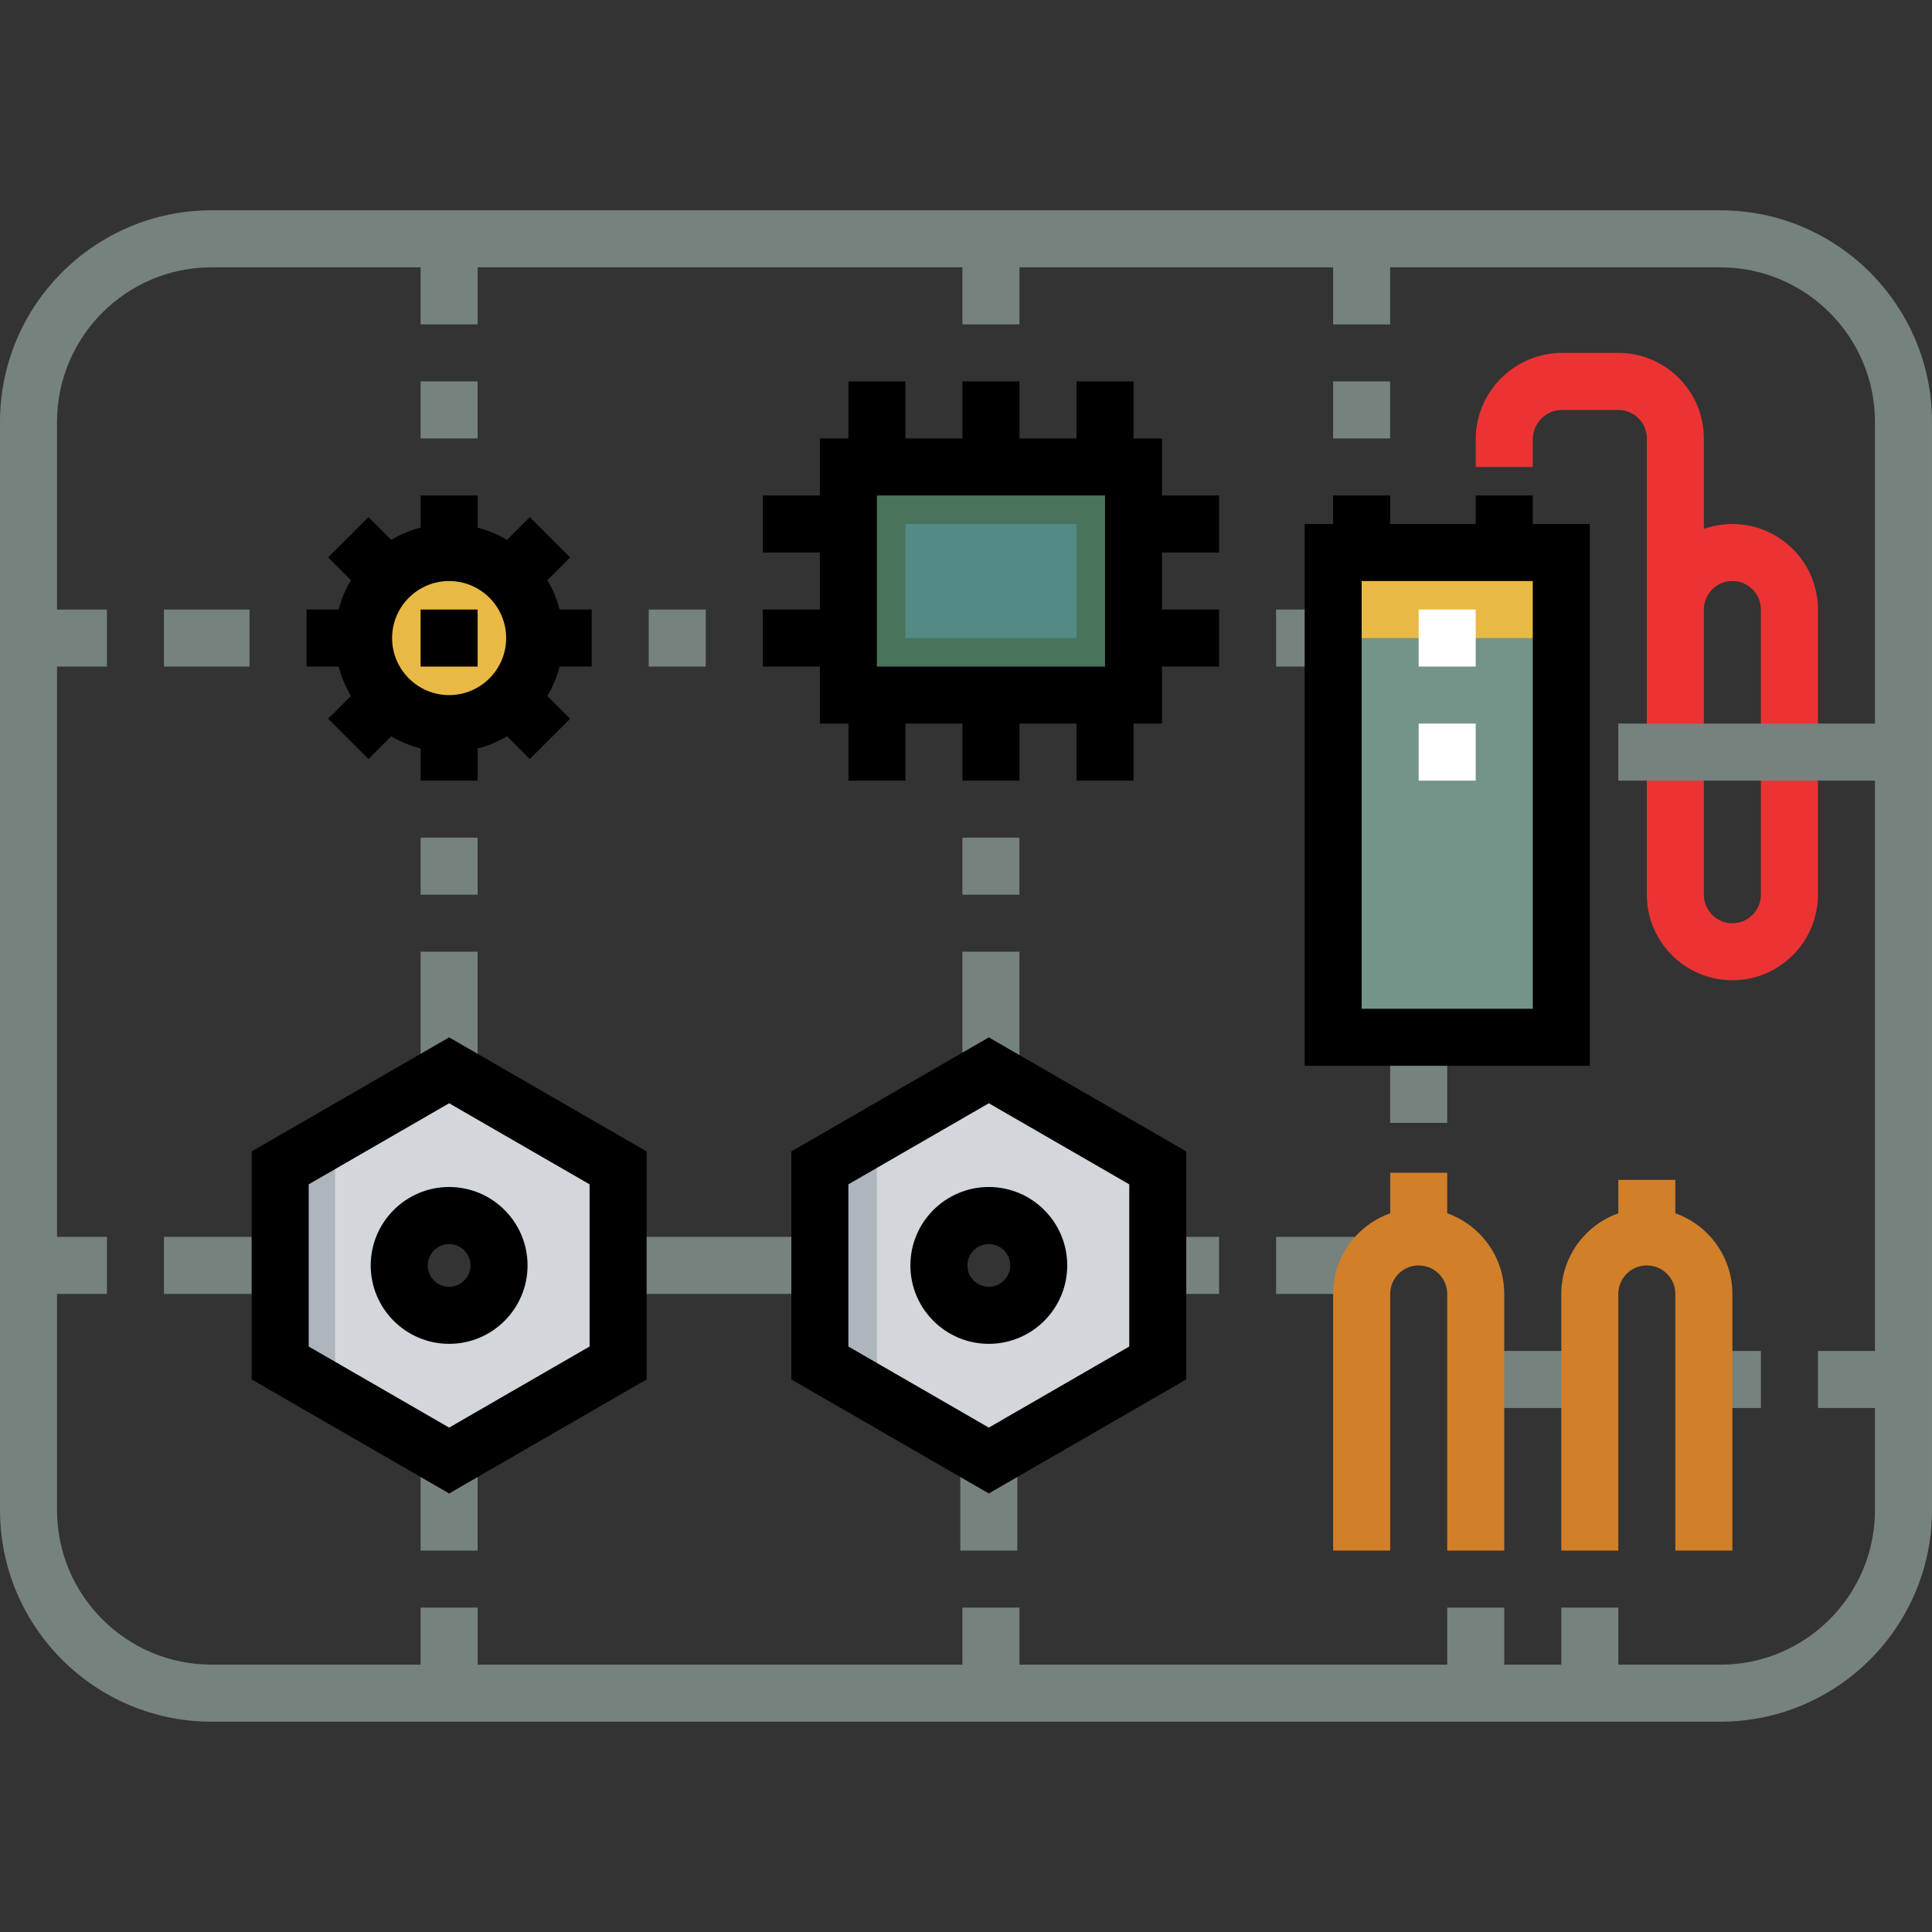<?xml version="1.0" encoding="iso-8859-1"?>
<!-- Generator: Adobe Illustrator 19.0.0, SVG Export Plug-In . SVG Version: 6.00 Build 0)  -->
<svg version="1.1" id="Capa_1" xmlns="http://www.w3.org/2000/svg" xmlns:xlink="http://www.w3.org/1999/xlink" x="0px" y="0px"
	 viewBox="0 0 512 512" style="enable-background:new 0 0 512 512;" xml:space="preserve">
<rect x="0" y="0" width="512" height="512" fill="#333333" stroke="none"/>
<rect x="353.294" y="146.418" style="fill:#759489;" width="60.458" height="128.472"/>
<rect x="353.294" y="146.418" style="fill:#E9B946;" width="62.347" height="22.672"/>
<rect x="224.822" y="123.747" style="fill:#528A86;" width="75.572" height="60.458"/>
<g>
	<rect x="224.822" y="123.747" style="fill:#49745B;" width="15.114" height="60.458"/>
	<rect x="285.279" y="123.747" style="fill:#49745B;" width="15.114" height="60.458"/>
	<rect x="230.494" y="169.09" style="fill:#49745B;" width="60.458" height="15.114"/>
	<rect x="230.494" y="123.747" style="fill:#49745B;" width="60.458" height="15.114"/>
</g>
<circle style="fill:#E9B946;" cx="119.021" cy="169.09" r="22.672"/>
<path style="fill:#D3D6DA;" d="M262.045,283.648l-44.776,25.852v51.703l44.776,25.852l44.776-25.852v-51.703L262.045,283.648z
	 M262.045,348.576c-7.304,0-13.225-5.921-13.225-13.225c0-7.304,5.921-13.225,13.225-13.225c7.304,0,13.225,5.921,13.225,13.225
	C275.27,342.655,269.35,348.576,262.045,348.576z"/>
<rect x="217.264" y="308.898" style="fill:#AEB5BD;" width="15.114" height="52.9"/>
<path style="fill:#D3D6DA;" d="M118.459,283.648l-44.776,25.852v51.703l44.776,25.852l44.776-25.852v-51.703L118.459,283.648z
	 M118.459,348.576c-7.304,0-13.225-5.921-13.225-13.225c0-7.304,5.921-13.225,13.225-13.225c7.304,0,13.225,5.921,13.225,13.225
	C131.684,342.655,125.763,348.576,118.459,348.576z"/>
<rect x="73.678" y="308.898" style="fill:#AEB5BD;" width="15.114" height="52.9"/>
<path d="M156.812,176.65v-15.114h-8.513c-0.715-2.769-1.82-5.382-3.242-7.786l6.032-6.032l-10.687-10.687l-6.032,6.032
	c-2.403-1.422-5.017-2.526-7.786-3.242v-8.513H111.47v8.513c-2.769,0.715-5.382,1.82-7.786,3.242l-6.032-6.032l-10.687,10.687
	l6.032,6.032c-1.422,2.404-2.526,5.017-3.242,7.786h-8.513v15.114h8.513c0.715,2.769,1.82,5.382,3.242,7.786l-6.032,6.032
	l10.687,10.687l6.032-6.032c2.403,1.422,5.017,2.526,7.786,3.242v8.513h15.114v-8.513c2.769-0.715,5.382-1.82,7.786-3.242
	l6.032,6.032l10.687-10.687l-6.032-6.032c1.422-2.404,2.526-5.017,3.242-7.786H156.812z M119.026,184.207
	c-8.334,0-15.114-6.78-15.114-15.114c0-8.334,6.78-15.114,15.114-15.114s15.114,6.78,15.114,15.114
	C134.14,177.427,127.36,184.207,119.026,184.207z"/>
<rect x="111.464" y="161.533" width="15.114" height="15.114"/>
<g>
	<rect x="43.449" y="161.533" style="fill:#76827E;" width="22.672" height="15.114"/>
	<rect x="111.464" y="101.075" style="fill:#76827E;" width="15.114" height="15.114"/>
	<rect x="111.464" y="252.219" style="fill:#76827E;" width="15.114" height="34.007"/>
	<rect x="111.464" y="221.99" style="fill:#76827E;" width="15.114" height="15.114"/>
</g>
<path d="M119.026,356.133c-11.46,0-20.782-9.323-20.782-20.782s9.323-20.782,20.782-20.782s20.782,9.323,20.782,20.782
	S130.486,356.133,119.026,356.133z M119.026,329.683c-3.126,0-5.668,2.542-5.668,5.668c0,3.126,2.542,5.668,5.668,5.668
	c3.126,0,5.668-2.542,5.668-5.668C124.694,332.225,122.151,329.683,119.026,329.683z"/>
<g>
	<rect x="43.449" y="327.791" style="fill:#76827E;" width="28.334" height="15.114"/>
	<rect x="111.464" y="386.364" style="fill:#76827E;" width="15.114" height="24.561"/>
</g>
<path d="M262.045,356.133c-11.46,0-20.782-9.323-20.782-20.782s9.323-20.782,20.782-20.782c11.46,0,20.782,9.323,20.782,20.782
	S273.505,356.133,262.045,356.133z M262.045,329.683c-3.126,0-5.668,2.542-5.668,5.668c0,3.126,2.542,5.668,5.668,5.668
	s5.668-2.542,5.668-5.668C267.713,332.225,265.171,329.683,262.045,329.683z"/>
<g>
	<rect x="166.258" y="327.791" style="fill:#76827E;" width="49.122" height="15.114"/>
	<rect x="254.486" y="386.364" style="fill:#76827E;" width="15.114" height="24.561"/>
</g>
<path d="M323.07,146.421v-15.114h-15.114v-15.114h-7.557v-15.114h-15.114v15.114H270.17v-15.114h-15.114v15.114h-15.114v-15.114
	h-15.114v15.114h-7.557v15.114h-15.114v15.114h15.114v15.114h-15.114v15.114h15.114v15.114h7.557v15.114h15.114v-15.114h15.114
	v15.114h15.114v-15.114h15.114v15.114h15.114v-15.114h7.557V176.65h15.114v-15.114h-15.114v-15.114H323.07z M292.841,176.65h-60.458
	v-45.343h60.458V176.65z"/>
<g>
	<rect x="171.921" y="161.533" style="fill:#76827E;" width="15.114" height="15.114"/>
	<rect x="255.05" y="221.99" style="fill:#76827E;" width="15.114" height="15.114"/>
	<rect x="255.05" y="252.219" style="fill:#76827E;" width="15.114" height="34.007"/>
</g>
<path style="fill:#EB3334;" d="M459.1,259.779c-12.502,0-22.672-10.17-22.672-22.672V116.192c0-4.168-3.39-7.557-7.557-7.557H414
	c-4.302,0-7.801,3.499-7.801,7.801v7.313h-15.114v-7.313c0-12.636,10.28-22.915,22.915-22.915h14.871
	c12.502,0,22.672,10.17,22.672,22.672v23.966c2.365-0.838,4.909-1.295,7.557-1.295c12.502,0,22.672,10.17,22.672,22.672v75.572
	C481.771,249.608,471.601,259.779,459.1,259.779z M451.542,195.543v41.565c0,4.168,3.39,7.557,7.557,7.557
	c4.168,0,7.557-3.39,7.557-7.557v-75.572c0-4.168-3.39-7.557-7.557-7.557c-4.168,0-7.557,3.39-7.557,7.557V195.543z"/>
<g>
	<rect x="375.965" y="161.533" style="fill:#FFFFFF;" width="15.114" height="15.114"/>
	<rect x="375.965" y="191.761" style="fill:#FFFFFF;" width="15.114" height="15.114"/>
</g>
<g>
	<rect x="353.294" y="101.075" style="fill:#76827E;" width="15.114" height="15.114"/>
	<rect x="307.951" y="327.791" style="fill:#76827E;" width="15.114" height="15.114"/>
	<rect x="368.408" y="276.785" style="fill:#76827E;" width="15.114" height="20.782"/>
	<rect x="338.179" y="327.791" style="fill:#76827E;" width="20.782" height="15.114"/>
	<rect x="391.08" y="358.02" style="fill:#76827E;" width="28.334" height="15.114"/>
	<rect x="453.432" y="358.02" style="fill:#76827E;" width="13.22" height="15.114"/>
	<path style="fill:#76827E;" d="M455.934,55.735H56.066C25.151,55.735,0,80.885,0,111.801v288.398
		c0,30.915,25.151,56.066,56.066,56.066h399.867c30.915,0,56.066-25.151,56.066-56.066V111.801
		C512,80.885,486.849,55.735,455.934,55.735z M455.934,441.152h-27.063v-15.114h-15.114v15.114h-15.114v-15.114h-15.114v15.114
		H270.17v-15.114h-15.114v15.114H126.583v-15.114h-15.114v15.114H56.066c-22.581,0-40.952-18.371-40.952-40.953v-57.292h13.225
		v-15.114H15.114V176.649h13.225v-15.114H15.114V111.8c0-22.581,18.371-40.952,40.952-40.952h55.402v15.114h15.114V70.848h128.472
		v15.114h15.114V70.848h83.129v15.114h15.114V70.848h87.52c22.581,0,40.952,18.371,40.952,40.952v79.963h-68.015v15.114h68.015
		v151.144h-15.114v15.114h15.114v27.063C496.886,422.781,478.515,441.152,455.934,441.152z"/>
</g>
<path d="M119.026,395.779l-52.333-30.215v-60.429l52.333-30.215l52.333,30.215v60.429L119.026,395.779z M81.807,356.839
	l37.219,21.489l37.219-21.489v-42.976l-37.219-21.489l-37.219,21.489V356.839z"/>
<path d="M262.045,395.779l-52.333-30.215v-60.429l52.333-30.215l52.333,30.215v60.429L262.045,395.779z M224.827,356.839
	l37.219,21.489l37.219-21.489v-42.976l-37.219-21.489l-37.219,21.489L224.827,356.839L224.827,356.839z"/>
<rect x="338.179" y="161.533" style="fill:#76827E;" width="13.22" height="15.114"/>
<path d="M406.199,138.864v-7.557h-15.114v7.557h-22.672v-7.557h-15.114v7.557h-7.557v143.587h75.572V138.864L406.199,138.864
	L406.199,138.864z M406.199,267.336h-45.343V153.978h45.343V267.336z"/>
<g>
	<path style="fill:#D17F29;" d="M383.528,321.536V310.79h-15.114v10.746c-8.796,3.12-15.114,11.519-15.114,21.372v68.015h15.114
		v-68.015c0-4.168,3.39-7.557,7.557-7.557c4.168,0,7.557,3.39,7.557,7.557v68.015h15.114v-68.015
		C398.642,333.056,392.323,324.655,383.528,321.536z"/>
	<path style="fill:#D17F29;" d="M443.985,321.536v-8.857h-15.114v8.857c-8.796,3.12-15.114,11.519-15.114,21.372v68.015h15.114
		v-68.015c0-4.168,3.39-7.557,7.557-7.557c4.168,0,7.557,3.39,7.557,7.557v68.015H459.1v-68.015
		C459.1,333.056,452.781,324.655,443.985,321.536z"/>
</g>
<g>
</g>
<g>
</g>
<g>
</g>
<g>
</g>
<g>
</g>
<g>
</g>
<g>
</g>
<g>
</g>
<g>
</g>
<g>
</g>
<g>
</g>
<g>
</g>
<g>
</g>
<g>
</g>
<g>
</g>
</svg>
